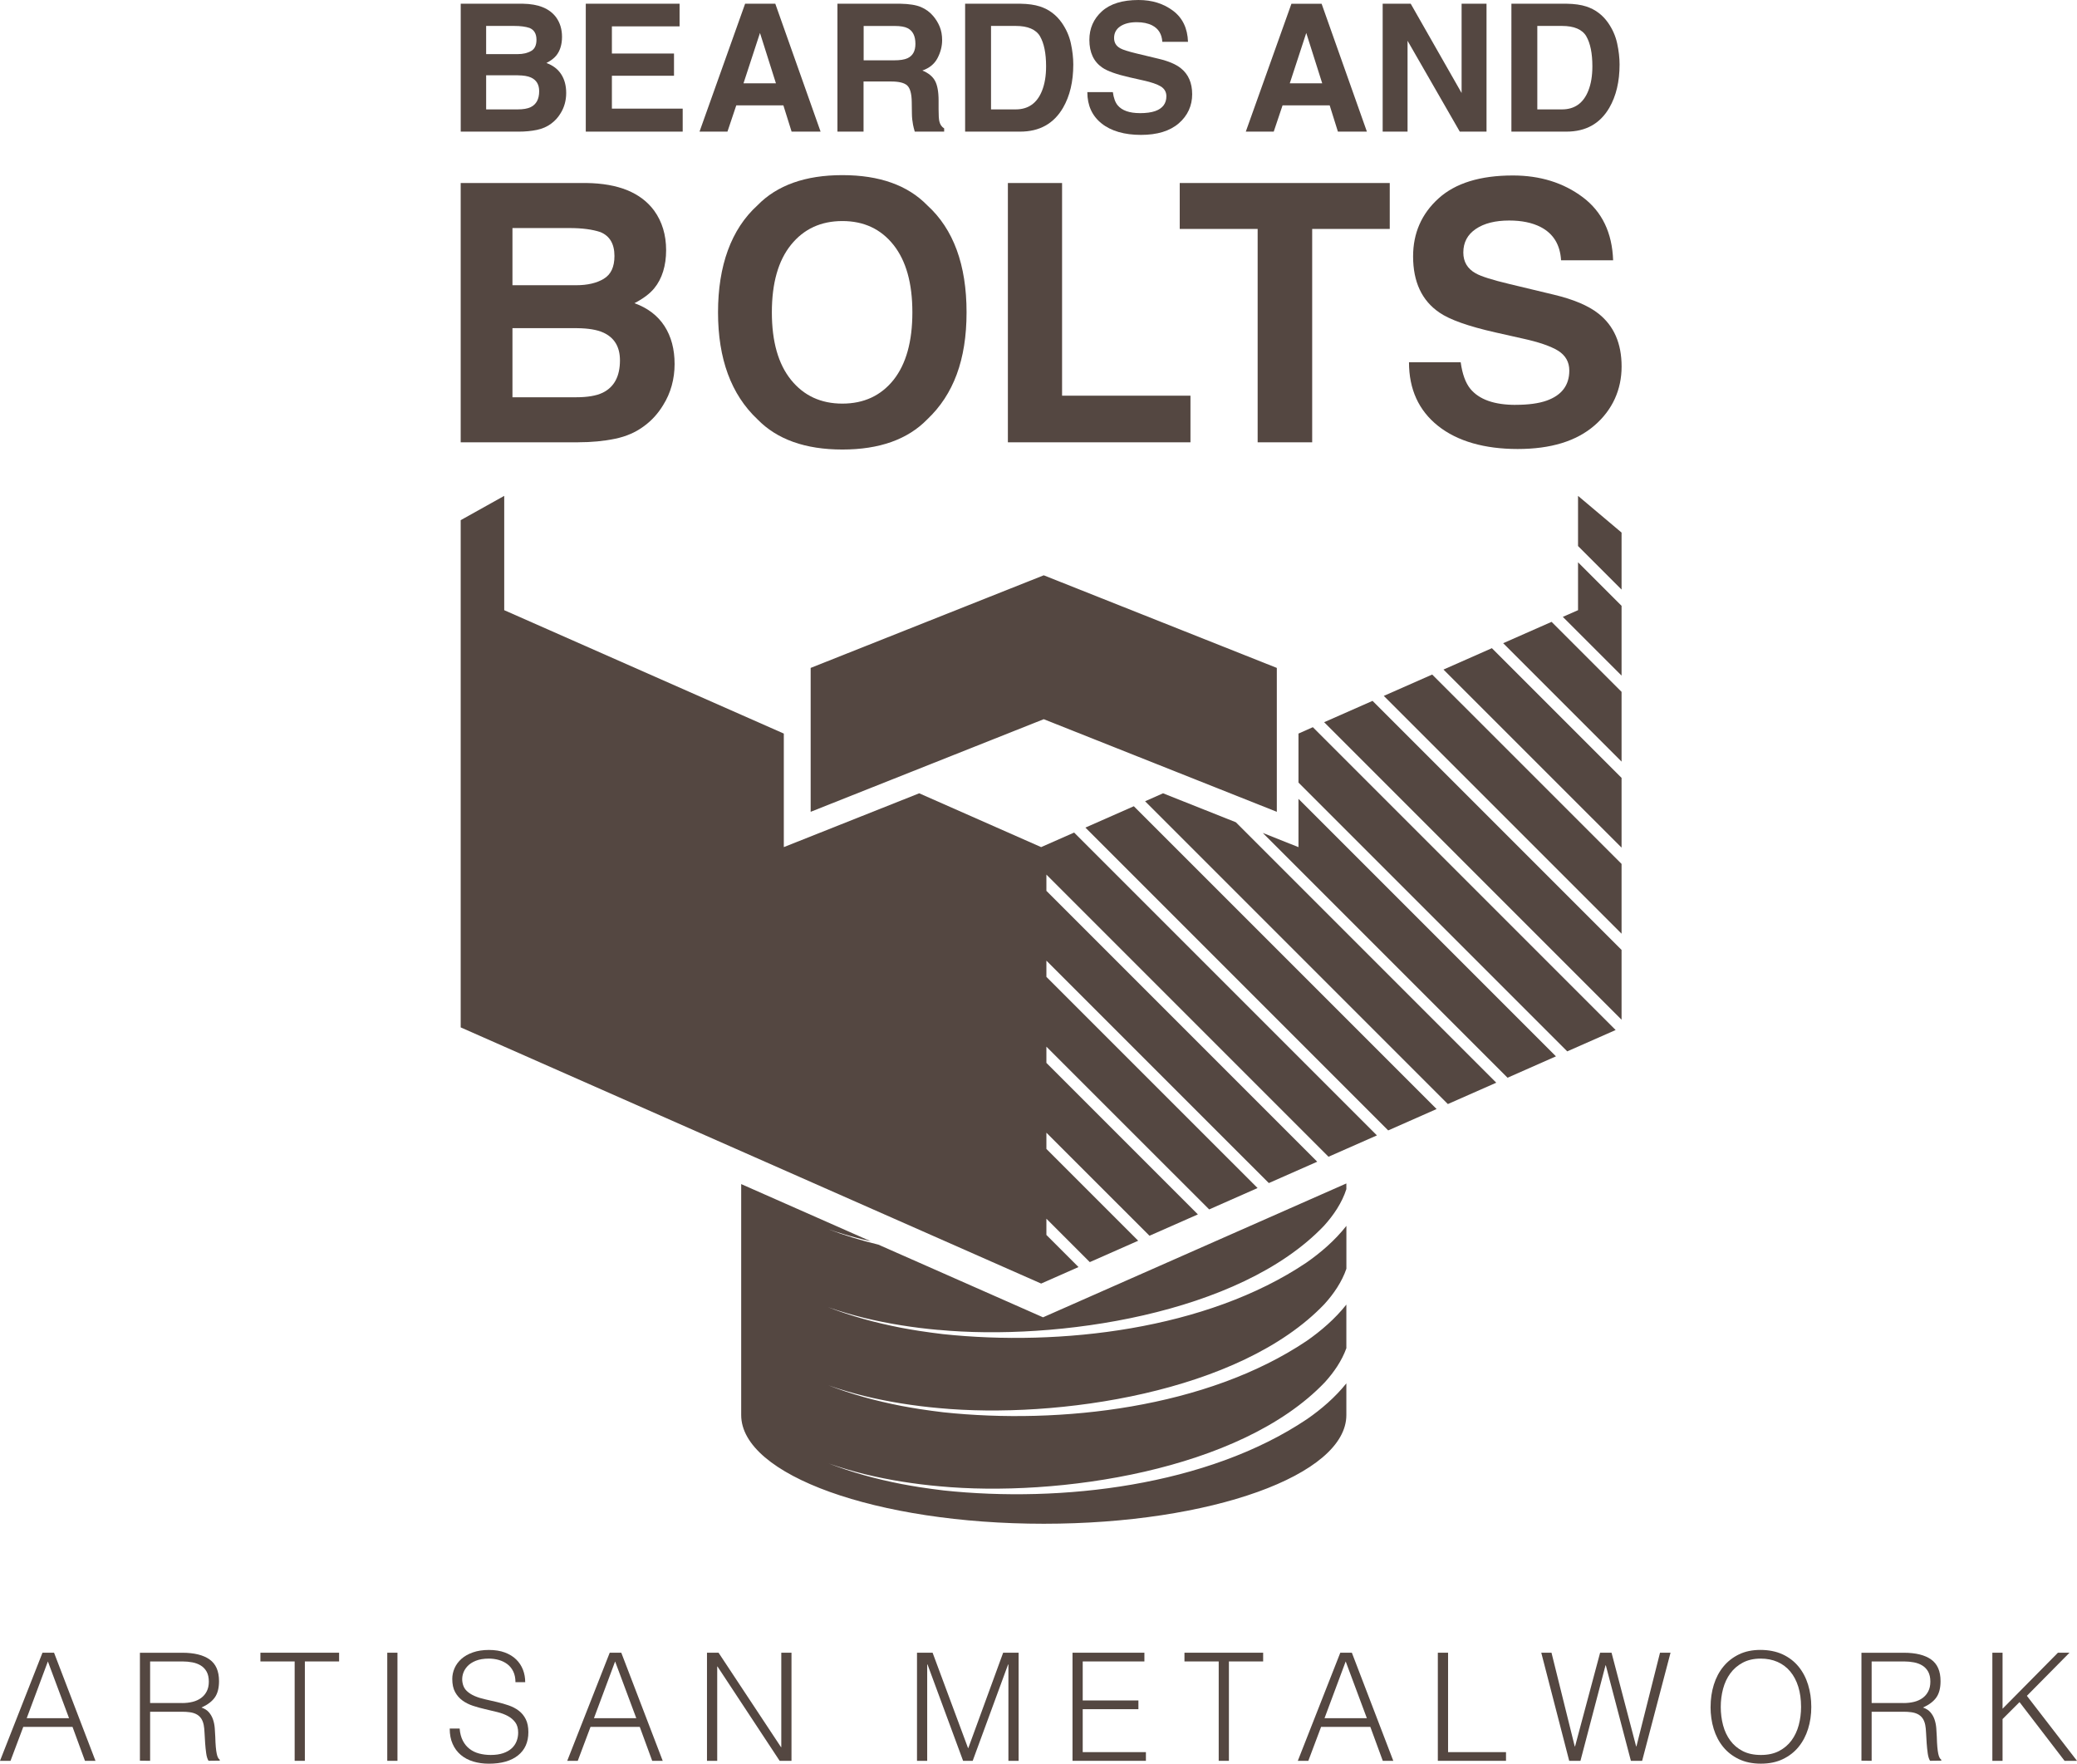 <?xml version="1.0" encoding="UTF-8"?>
<svg id="a" data-name="Layer 1" xmlns="http://www.w3.org/2000/svg" viewBox="0 0 592.59 503.13">
  <defs>
    <style>
      .b {
        fill: #544741;
        stroke-width: 0px;
      }
    </style>
  </defs>
  <path class="b" d="m267.76,379.38c33.58,3.17,85.84-4.38,109.97-29.67,2.78-3.06,5.16-6.6,6.4-10.47v-1.63l-86.54,38.19-46.97-20.73c-4.94-1.2-9.81-2.67-14.55-4.5,3.4,1.19,6.85,2.19,10.33,3.06.67.16,1.34.31,2.02.47l-36.95-16.31v65.89c0,17.13,38.65,31.01,86.33,31.01s86.33-13.89,86.33-31.01v-9.04c-3.19,3.98-7.18,7.41-11.22,10.2-28.45,19.1-70.18,23.91-103.66,20.35-1.95-.24-4.76-.6-6.7-.91-1.56-.22-3.78-.65-5.33-.92-7.07-1.38-14.05-3.26-20.76-5.86,3.4,1.19,6.85,2.19,10.33,3.06,6.93,1.68,14.12,2.81,21.23,3.44,33.58,3.17,85.84-4.38,109.97-29.67,2.6-2.86,4.85-6.14,6.14-9.72v-12.44c-3.21,4.05-7.26,7.54-11.34,10.37-28.45,19.1-70.18,23.91-103.66,20.35-1.95-.24-4.76-.6-6.7-.91-1.56-.22-3.78-.65-5.33-.92-7.07-1.38-14.05-3.26-20.76-5.86,3.4,1.19,6.85,2.19,10.33,3.06,6.93,1.68,14.12,2.81,21.23,3.44,33.58,3.17,85.84-4.38,109.97-29.67,2.69-2.96,5-6.37,6.27-10.08v-12.24c-3.23,4.12-7.33,7.66-11.47,10.53-28.46,19.1-70.18,23.91-103.66,20.35-1.95-.24-4.76-.6-6.7-.91-1.56-.21-3.78-.65-5.33-.92-7.07-1.38-14.05-3.26-20.76-5.86,3.4,1.19,6.85,2.19,10.33,3.06,6.93,1.68,14.12,2.81,21.23,3.44"/>
  <path class="b" d="m147.98,37.55h-16.53V1.06h17.72c4.47.07,7.64,1.36,9.5,3.89,1.12,1.55,1.68,3.41,1.68,5.57s-.56,4.02-1.68,5.37c-.63.76-1.55,1.45-2.77,2.08,1.86.68,3.27,1.75,4.22,3.22.95,1.47,1.42,3.25,1.42,5.35s-.54,4.1-1.63,5.82c-.69,1.14-1.56,2.1-2.6,2.87-1.17.89-2.55,1.5-4.15,1.83-1.59.33-3.32.49-5.19.49m3.61-23.02c.99-.59,1.48-1.66,1.48-3.19,0-1.7-.66-2.82-1.98-3.37-1.14-.38-2.59-.57-4.36-.57h-8.02v8.04h8.96c1.6,0,2.9-.31,3.91-.92m-3.79,6.96h-9.08v9.73h8.96c1.6,0,2.85-.21,3.74-.64,1.62-.79,2.43-2.31,2.43-4.55,0-1.9-.78-3.2-2.35-3.91-.87-.4-2.1-.6-3.69-.62"/>
  <polygon class="b" points="192.3 21.61 174.58 21.61 174.58 30.99 194.78 30.99 194.78 37.55 167.13 37.55 167.13 1.06 193.89 1.06 193.89 7.52 174.58 7.52 174.58 15.27 192.3 15.27 192.3 21.61"/>
  <path class="b" d="m223.51,30.05h-13.44l-2.52,7.5h-7.97L212.59,1.06h8.61l12.92,36.48h-8.27l-2.35-7.5Zm-2.13-6.29l-4.55-14.36-4.7,14.36h9.26Z"/>
  <path class="b" d="m254.25,23.24h-7.87v14.31h-7.45V1.06h17.9c2.56.05,4.53.36,5.9.94,1.38.58,2.55,1.43,3.5,2.55.79.92,1.42,1.95,1.88,3.07.46,1.12.69,2.4.69,3.84,0,1.73-.44,3.44-1.31,5.11-.87,1.67-2.32,2.86-4.33,3.55,1.68.68,2.88,1.64,3.58,2.88.7,1.25,1.05,3.15,1.05,5.71v2.45c0,1.67.07,2.8.2,3.39.2.94.66,1.63,1.39,2.08v.92h-8.39c-.23-.81-.4-1.46-.49-1.96-.2-1.02-.31-2.07-.32-3.14l-.05-3.39c-.03-2.33-.46-3.88-1.27-4.65-.82-.78-2.35-1.16-4.59-1.16m4.63-6.63c1.52-.69,2.28-2.06,2.28-4.11,0-2.21-.73-3.7-2.2-4.46-.83-.43-2.06-.64-3.71-.64h-8.86v9.8h8.64c1.72,0,3-.2,3.86-.59"/>
  <path class="b" d="m291.08,37.55h-15.72V1.06h15.72c2.26.03,4.14.3,5.64.79,2.56.84,4.63,2.38,6.21,4.63,1.27,1.82,2.14,3.78,2.6,5.89.46,2.11.69,4.13.69,6.04,0,4.85-.97,8.96-2.92,12.33-2.64,4.54-6.72,6.81-12.23,6.81m5.67-27.18c-1.17-1.98-3.49-2.97-6.96-2.97h-7.03v23.81h7.03c3.6,0,6.11-1.77,7.52-5.32.78-1.95,1.16-4.27,1.16-6.96,0-3.71-.58-6.57-1.73-8.56"/>
  <path class="b" d="m325.21,32.28c1.8,0,3.26-.2,4.38-.59,2.13-.76,3.19-2.17,3.19-4.23,0-1.2-.53-2.14-1.58-2.8-1.06-.64-2.71-1.21-4.97-1.71l-3.86-.87c-3.8-.86-6.42-1.79-7.87-2.8-2.46-1.68-3.69-4.31-3.69-7.9,0-3.27,1.19-5.98,3.56-8.14,2.38-2.16,5.87-3.24,10.47-3.24,3.84,0,7.12,1.02,9.84,3.06,2.71,2.04,4.14,5,4.27,8.87h-7.33c-.13-2.19-1.09-3.75-2.87-4.68-1.19-.61-2.66-.92-4.43-.92-1.96,0-3.53.4-4.7,1.19-1.17.79-1.76,1.9-1.76,3.32,0,1.3.58,2.28,1.73,2.92.74.43,2.33.93,4.75,1.51l6.29,1.51c2.76.66,4.83,1.54,6.24,2.65,2.18,1.72,3.27,4.2,3.27,7.45s-1.27,6.1-3.82,8.3c-2.55,2.2-6.15,3.3-10.8,3.3s-8.49-1.08-11.21-3.25c-2.72-2.17-4.08-5.15-4.08-8.95h7.28c.23,1.67.68,2.91,1.36,3.74,1.24,1.5,3.36,2.25,6.36,2.25"/>
  <path class="b" d="m379.37,30.05h-13.44l-2.52,7.5h-7.97l13.02-36.48h8.61l12.92,36.48h-8.27l-2.35-7.5Zm-2.13-6.29l-4.55-14.36-4.7,14.36h9.26Z"/>
  <polygon class="b" points="424.12 37.55 416.49 37.55 401.59 11.63 401.59 37.55 394.49 37.55 394.49 1.06 402.49 1.06 417.01 26.53 417.01 1.06 424.12 1.06 424.12 37.55"/>
  <path class="b" d="m446.94,37.55h-15.72V1.06h15.72c2.26.03,4.14.3,5.64.79,2.56.84,4.63,2.38,6.21,4.63,1.27,1.82,2.14,3.78,2.6,5.89.46,2.11.69,4.13.69,6.04,0,4.85-.97,8.96-2.92,12.33-2.64,4.54-6.72,6.81-12.23,6.81m5.67-27.18c-1.17-1.98-3.49-2.97-6.96-2.97h-7.03v23.81h7.03c3.6,0,6.11-1.77,7.52-5.32.78-1.95,1.16-4.27,1.16-6.96,0-3.71-.58-6.57-1.73-8.56"/>
  <path class="b" d="m164.96,126.18h-33.52V52.21h35.93c9.07.13,15.49,2.76,19.27,7.88,2.27,3.15,3.41,6.91,3.41,11.29s-1.14,8.15-3.41,10.89c-1.27,1.54-3.15,2.94-5.62,4.22,3.78,1.37,6.63,3.55,8.56,6.52,1.92,2.98,2.89,6.59,2.89,10.84s-1.1,8.31-3.31,11.79c-1.41,2.31-3.16,4.25-5.27,5.82-2.38,1.81-5.18,3.05-8.41,3.71-3.23.67-6.73,1-10.51,1m7.33-46.67c2.01-1.2,3.01-3.36,3.01-6.47,0-3.45-1.34-5.72-4.01-6.82-2.31-.77-5.25-1.15-8.83-1.15h-16.26v16.31h18.17c3.24,0,5.89-.62,7.93-1.86m-7.68,14.1h-18.42v19.72h18.17c3.24,0,5.77-.43,7.58-1.3,3.28-1.61,4.92-4.68,4.92-9.23,0-3.85-1.59-6.49-4.77-7.93-1.77-.8-4.27-1.22-7.48-1.25"/>
  <path class="b" d="m240.34,128.24c-10.57,0-18.65-2.88-24.24-8.63-7.49-7.06-11.24-17.23-11.24-30.51s3.75-23.72,11.24-30.51c5.59-5.75,13.67-8.63,24.24-8.63s18.65,2.88,24.24,8.63c7.46,6.79,11.19,16.96,11.19,30.51s-3.73,23.45-11.19,30.51c-5.59,5.75-13.67,8.63-24.24,8.63m14.6-19.87c3.58-4.52,5.37-10.94,5.37-19.27s-1.8-14.71-5.39-19.24c-3.6-4.53-8.46-6.8-14.58-6.8s-11.01,2.26-14.65,6.77c-3.65,4.52-5.47,10.94-5.47,19.27s1.82,14.75,5.47,19.27c3.65,4.52,8.53,6.77,14.65,6.77s10.99-2.26,14.6-6.77"/>
  <polygon class="b" points="287.56 52.21 303.02 52.21 303.02 112.88 339.65 112.88 339.65 126.18 287.56 126.18 287.56 52.21"/>
  <polygon class="b" points="396.51 52.21 396.51 65.31 374.38 65.31 374.38 126.18 358.82 126.18 358.82 65.31 336.59 65.31 336.59 52.21 396.51 52.21"/>
  <path class="b" d="m432.39,115.49c3.65,0,6.61-.4,8.88-1.2,4.32-1.54,6.47-4.4,6.47-8.58,0-2.44-1.07-4.33-3.21-5.67-2.14-1.3-5.5-2.46-10.09-3.46l-7.83-1.76c-7.7-1.74-13.01-3.63-15.96-5.67-4.99-3.41-7.48-8.75-7.48-16.01,0-6.62,2.41-12.13,7.23-16.51,4.82-4.38,11.89-6.57,21.23-6.57,7.79,0,14.44,2.07,19.95,6.2,5.5,4.13,8.39,10.13,8.66,17.99h-14.85c-.27-4.45-2.21-7.61-5.82-9.48-2.41-1.24-5.4-1.86-8.98-1.86-3.98,0-7.16.8-9.53,2.41-2.38,1.61-3.56,3.85-3.56,6.72,0,2.64,1.17,4.62,3.51,5.92,1.51.87,4.72,1.89,9.63,3.06l12.75,3.06c5.59,1.34,9.8,3.13,12.65,5.37,4.42,3.48,6.62,8.51,6.62,15.1s-2.58,12.37-7.75,16.84c-5.17,4.47-12.47,6.7-21.9,6.7s-17.21-2.2-22.73-6.6c-5.52-4.4-8.28-10.45-8.28-18.14h14.75c.47,3.38,1.39,5.9,2.76,7.58,2.51,3.04,6.81,4.57,12.9,4.57"/>
  <polygon class="b" points="364.29 231.59 364.29 190.54 297.79 164.12 231.29 190.54 231.29 231.59 297.79 205.17 364.29 231.59"/>
  <polygon class="b" points="374.57 207.45 370.47 209.27 370.47 223.25 447.15 299.93 460.96 293.84 374.57 207.45"/>
  <polygon class="b" points="391.6 199.94 377.79 206.03 462.65 290.9 462.65 270.99 391.6 199.94"/>
  <polygon class="b" points="370.47 227.89 370.47 241.67 360.29 237.62 430.12 307.45 443.93 301.35 370.47 227.89"/>
  <polygon class="b" points="396.07 322.48 409.88 316.38 323.49 230 309.68 236.09 396.07 322.48"/>
  <polygon class="b" points="352.6 234.57 331.83 226.31 326.71 228.58 413.09 314.96 426.9 308.87 352.6 234.57"/>
  <polygon class="b" points="442.68 177.4 428.87 183.49 462.65 217.27 462.65 197.37 442.68 177.4"/>
  <polygon class="b" points="462.65 151.93 450.23 141.46 450.23 155.77 462.65 168.19 462.65 151.93"/>
  <polygon class="b" points="408.62 192.43 394.81 198.52 462.65 266.36 462.65 246.45 408.62 192.43"/>
  <polygon class="b" points="298.55 352.3 298.55 347.67 310.93 360.05 324.74 353.95 298.55 327.76 298.55 323.13 327.96 352.53 341.77 346.44 298.55 303.22 298.55 298.59 344.99 345.02 358.8 338.92 298.55 278.68 298.55 274.05 362.01 337.5 375.82 331.41 298.55 254.14 298.55 249.5 379.04 329.99 392.85 323.9 306.46 237.51 297.05 241.66 262.26 226.31 223.63 241.66 223.63 209.27 143.86 174.07 143.86 141.46 131.44 148.39 131.44 293.09 297.05 366.17 307.71 361.46 298.55 352.3"/>
  <polygon class="b" points="450.23 160.41 450.23 174.07 445.89 175.98 462.65 192.73 462.65 172.83 450.23 160.41"/>
  <polygon class="b" points="425.65 184.91 411.84 191.01 462.65 241.81 462.65 221.91 425.65 184.91"/>
  <path class="b" d="m0,502.32l12.12-30.84h3.3l11.82,30.84h-3l-3.55-9.68H6.64l-3.64,9.68H0Zm7.62-12.16h12.08l-6.04-16.19-6.04,16.19Z"/>
  <path class="b" d="m42.83,488.32v14l-2.91-.04v-30.79h12.08c3.4,0,6,.64,7.79,1.91,1.8,1.27,2.7,3.33,2.7,6.19,0,1.94-.39,3.48-1.18,4.62-.79,1.14-2.06,2.11-3.83,2.91.91.31,1.63.77,2.14,1.37.51.6.9,1.28,1.16,2.06.26.77.42,1.58.49,2.44.07.86.12,1.69.15,2.48.03,1.17.08,2.14.15,2.91.07.77.16,1.4.26,1.88.1.49.22.86.36,1.13.14.27.31.48.51.62v.26l-3.21.04c-.31-.51-.54-1.23-.66-2.14-.13-.91-.23-1.87-.3-2.87-.07-1-.13-1.97-.17-2.91-.04-.94-.12-1.71-.24-2.31-.17-.83-.45-1.49-.83-1.99-.39-.5-.85-.88-1.39-1.13-.54-.26-1.15-.43-1.82-.51-.67-.09-1.36-.13-2.08-.13h-9.17Zm9.08-2.48c1.08,0,2.09-.11,3.02-.34.93-.23,1.73-.59,2.42-1.09.69-.5,1.23-1.13,1.63-1.91.4-.77.6-1.7.6-2.78,0-1.14-.21-2.08-.62-2.83-.41-.74-.97-1.33-1.67-1.76-.7-.43-1.5-.73-2.4-.9-.9-.17-1.83-.26-2.81-.26h-9.25v11.86h9.08Z"/>
  <polygon class="b" points="74.3 471.48 96.75 471.48 96.75 473.97 86.98 473.97 86.98 502.32 84.07 502.32 84.07 473.97 74.3 473.97 74.3 471.48"/>
  <rect class="b" x="110.49" y="471.48" width="2.91" height="30.84"/>
  <path class="b" d="m131.14,493.11c.11,1.37.42,2.53.92,3.49.5.96,1.14,1.73,1.93,2.33.78.6,1.69,1.04,2.72,1.31,1.03.27,2.13.41,3.3.41,1.37,0,2.55-.17,3.55-.51,1-.34,1.81-.81,2.44-1.39.63-.58,1.09-1.26,1.39-2.03.3-.77.45-1.58.45-2.44,0-1.2-.27-2.17-.81-2.91-.54-.74-1.25-1.35-2.12-1.82-.87-.47-1.87-.85-3-1.13-1.13-.28-2.28-.56-3.47-.83-1.19-.27-2.34-.59-3.47-.96-1.13-.37-2.13-.87-3-1.5-.87-.63-1.58-1.43-2.12-2.42-.54-.98-.81-2.23-.81-3.75,0-1.06.22-2.08.66-3.08.44-1,1.1-1.88,1.97-2.66.87-.77,1.96-1.38,3.28-1.84,1.31-.46,2.83-.69,4.54-.69s3.26.24,4.56.73c1.3.49,2.38,1.15,3.23,1.99.86.84,1.5,1.82,1.93,2.93.43,1.11.64,2.3.64,3.55h-2.78c0-1.17-.21-2.18-.62-3.04-.41-.86-.98-1.56-1.69-2.1-.71-.54-1.53-.94-2.44-1.2-.91-.26-1.86-.39-2.83-.39-1.48,0-2.73.21-3.75.62-1.01.41-1.82.95-2.42,1.61-.6.66-1.01,1.38-1.24,2.18-.23.8-.27,1.6-.13,2.4.17,1,.57,1.8,1.2,2.4.63.6,1.4,1.09,2.31,1.48.91.39,1.92.7,3.02.94,1.1.24,2.22.5,3.36.77,1.14.27,2.25.59,3.32.96,1.07.37,2.02.87,2.85,1.5.83.63,1.49,1.43,1.99,2.42.5.99.75,2.22.75,3.7,0,2.86-.99,5.07-2.96,6.64-1.97,1.57-4.74,2.36-8.31,2.36-1.6,0-3.08-.21-4.45-.62-1.37-.41-2.56-1.04-3.55-1.88-1-.84-1.78-1.88-2.33-3.13-.56-1.24-.84-2.7-.84-4.39h2.83Z"/>
  <path class="b" d="m161.84,502.32l12.12-30.84h3.3l11.82,30.84h-3l-3.55-9.68h-14.05l-3.64,9.68h-3Zm7.62-12.16h12.08l-6.04-16.19-6.04,16.19Z"/>
  <polygon class="b" points="204.71 475.42 204.63 475.42 204.63 502.32 201.71 502.32 201.71 471.48 205.01 471.48 222.83 498.42 222.91 498.42 222.91 471.48 225.82 471.48 225.82 502.32 222.44 502.32 204.71 475.42"/>
  <polygon class="b" points="261.63 502.32 261.63 471.48 266.08 471.48 276.19 498.68 276.27 498.68 286.21 471.48 290.62 471.48 290.62 502.32 287.71 502.32 287.71 474.83 287.62 474.83 277.52 502.32 274.78 502.32 264.63 474.83 264.54 474.83 264.54 502.32 261.63 502.32"/>
  <polygon class="b" points="306 502.32 306 471.48 326.51 471.48 326.51 473.97 308.91 473.97 308.91 485.1 324.8 485.1 324.8 487.59 308.91 487.59 308.91 499.84 326.94 499.84 326.94 502.32 306 502.32"/>
  <polygon class="b" points="337.94 471.48 360.39 471.48 360.39 473.97 350.62 473.97 350.62 502.32 347.71 502.32 347.71 473.97 337.94 473.97 337.94 471.48"/>
  <path class="b" d="m370.28,502.32l12.12-30.84h3.3l11.82,30.84h-3l-3.55-9.68h-14.05l-3.64,9.68h-3Zm7.62-12.16h12.08l-6.04-16.19-6.04,16.19Z"/>
  <polygon class="b" points="410.23 502.32 410.23 471.48 413.15 471.48 413.15 499.84 429.68 499.84 429.68 502.32 410.23 502.32"/>
  <polygon class="b" points="466.81 498.21 466.89 498.21 473.62 471.48 476.62 471.48 468.52 502.32 465.31 502.32 458.16 475.08 458.07 475.08 450.92 502.32 447.71 502.32 439.74 471.48 442.66 471.48 449.29 498.21 449.38 498.21 456.53 471.48 459.79 471.48 466.81 498.21"/>
  <path class="b" d="m488.05,486.95c0-2.26.31-4.37.92-6.34.61-1.97,1.52-3.69,2.72-5.16,1.2-1.47,2.68-2.63,4.45-3.49,1.77-.86,3.81-1.28,6.12-1.28s4.5.42,6.32,1.26c1.81.84,3.33,2,4.54,3.47,1.21,1.47,2.13,3.2,2.74,5.18.61,1.98.92,4.1.92,6.36s-.31,4.32-.92,6.27c-.61,1.96-1.52,3.67-2.72,5.14-1.2,1.47-2.7,2.63-4.5,3.49-1.8.86-3.88,1.28-6.25,1.28s-4.45-.43-6.25-1.28c-1.8-.86-3.3-2.02-4.5-3.49-1.2-1.47-2.1-3.18-2.7-5.14-.6-1.96-.9-4.05-.9-6.27m14.39,13.7c2,0,3.72-.38,5.16-1.13,1.44-.76,2.63-1.76,3.55-3.02.93-1.26,1.61-2.71,2.06-4.37.44-1.66.66-3.38.66-5.18,0-2.14-.26-4.06-.79-5.76-.53-1.7-1.29-3.15-2.29-4.35-1-1.2-2.21-2.11-3.64-2.74-1.43-.63-3.03-.94-4.8-.94-1.97,0-3.68.39-5.12,1.16-1.44.77-2.63,1.79-3.55,3.06-.93,1.27-1.61,2.73-2.06,4.39-.44,1.66-.66,3.38-.66,5.18s.22,3.57.66,5.22c.44,1.66,1.13,3.11,2.06,4.37.93,1.26,2.11,2.26,3.55,3,1.44.74,3.18,1.11,5.2,1.11"/>
  <path class="b" d="m534,488.32v14l-2.91-.04v-30.79h12.08c3.4,0,6,.64,7.79,1.91,1.8,1.27,2.7,3.33,2.7,6.19,0,1.94-.39,3.48-1.18,4.62-.79,1.14-2.06,2.11-3.83,2.91.91.31,1.63.77,2.14,1.37.51.6.9,1.28,1.16,2.06.26.77.42,1.58.49,2.44.07.86.12,1.69.15,2.48.03,1.17.08,2.14.15,2.91.07.77.16,1.4.26,1.88.1.49.22.86.36,1.13.14.27.31.48.51.62v.26l-3.21.04c-.31-.51-.54-1.23-.66-2.14-.13-.91-.23-1.87-.3-2.87-.07-1-.13-1.97-.17-2.91-.04-.94-.12-1.71-.24-2.31-.17-.83-.45-1.49-.83-1.99-.39-.5-.85-.88-1.39-1.13-.54-.26-1.15-.43-1.82-.51-.67-.09-1.36-.13-2.08-.13h-9.17Zm9.08-2.48c1.08,0,2.09-.11,3.02-.34.93-.23,1.73-.59,2.42-1.09.69-.5,1.23-1.13,1.63-1.91.4-.77.6-1.7.6-2.78,0-1.14-.21-2.08-.62-2.83-.41-.74-.97-1.33-1.67-1.76-.7-.43-1.5-.73-2.4-.9-.9-.17-1.83-.26-2.81-.26h-9.25v11.86h9.08Z"/>
  <polygon class="b" points="568.44 502.32 568.44 471.48 571.35 471.48 571.35 487.46 587.15 471.48 590.45 471.48 578.29 483.78 592.59 502.32 589.04 502.32 576.19 485.57 571.35 490.41 571.35 502.32 568.44 502.32"/>
</svg>